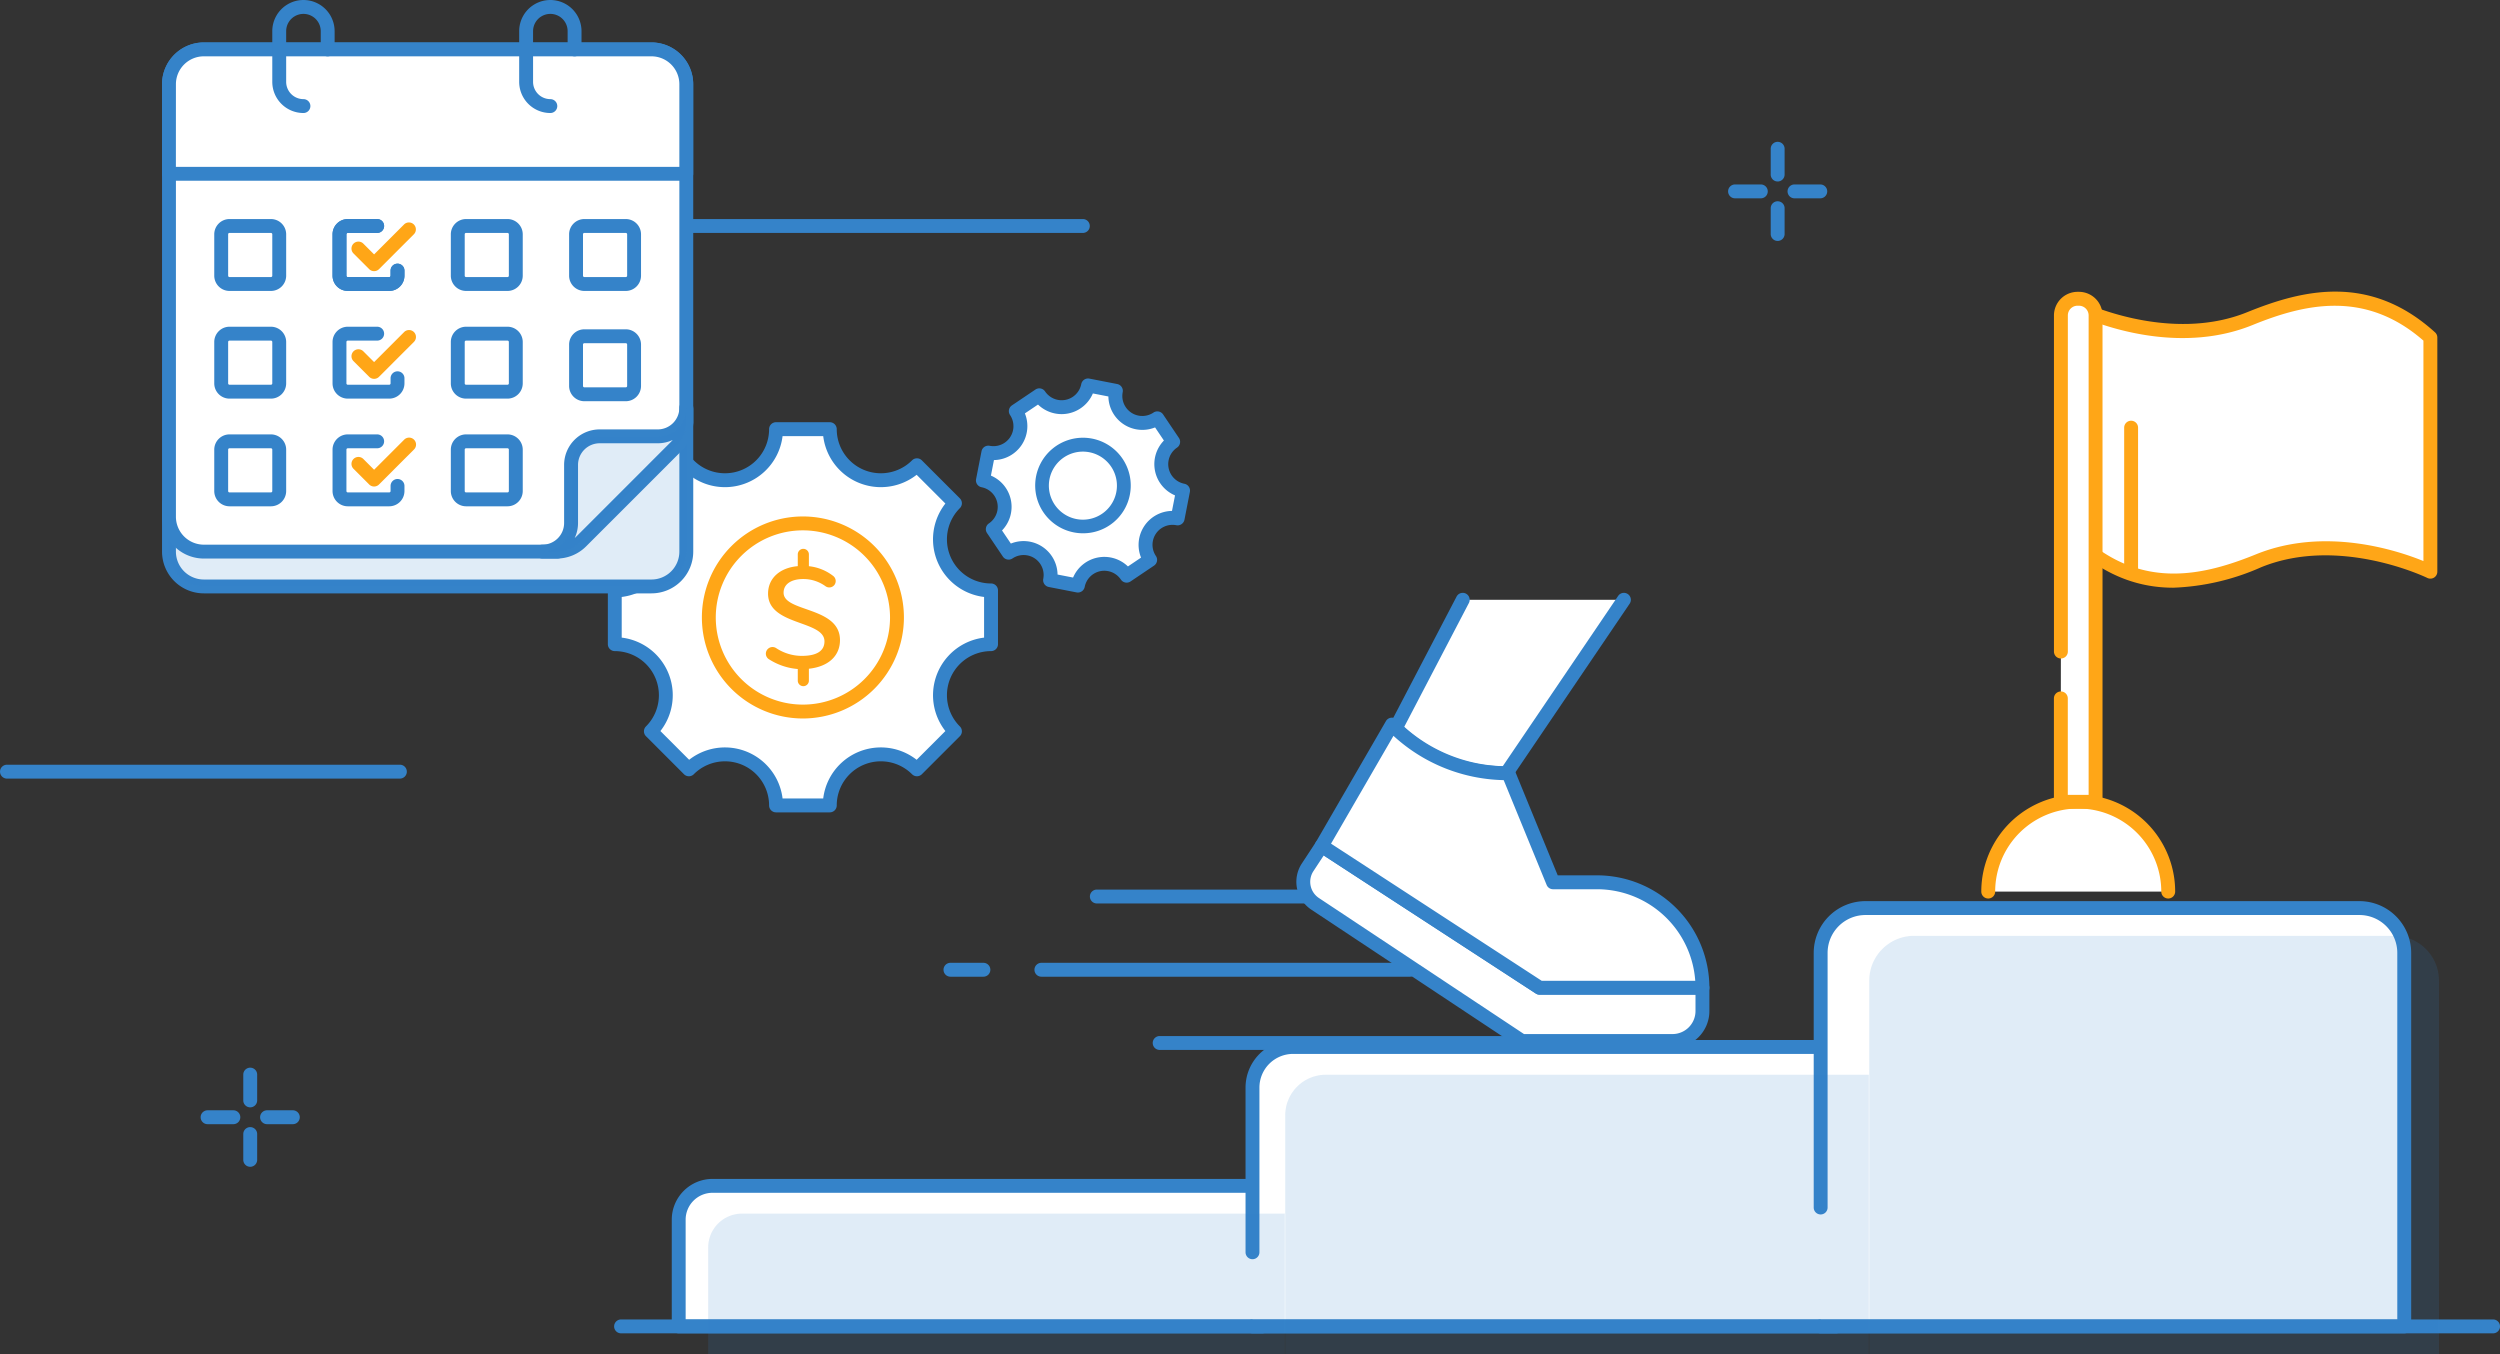 <svg xmlns="http://www.w3.org/2000/svg" width="360" height="195"><rect width="100%" height="100%" fill="#333333" stroke="none"/><path d="M142.711 85.02v7.74a7.352 7.352 0 0 0-5.2 12.55l-5.473 5.473a7.352 7.352 0 0 0-12.55 5.2h-7.74a7.352 7.352 0 0 0-12.55-5.2l-5.472-5.473a7.352 7.352 0 0 0-5.2-12.55v-7.74a7.352 7.352 0 0 0 5.2-12.55l5.472-5.472a7.352 7.352 0 0 0 12.55-5.2h7.74a7.353 7.353 0 0 0 12.55 5.2l5.473 5.472a7.351 7.351 0 0 0 5.2 12.55Z" fill="#fff"/><path d="M119.49 116.981h-7.74a1 1 0 0 1-1-1 6.352 6.352 0 0 0-10.843-4.491 1 1 0 0 1-1.414 0l-5.472-5.473a1 1 0 0 1 0-1.414A6.352 6.352 0 0 0 88.53 93.76a1 1 0 0 1-1-1v-7.74a1 1 0 0 1 1-1 6.352 6.352 0 0 0 4.491-10.843 1 1 0 0 1 0-1.414l5.472-5.472a1 1 0 0 1 1.414 0 6.352 6.352 0 0 0 10.843-4.492 1 1 0 0 1 1-1h7.74a1 1 0 0 1 1 1 6.352 6.352 0 0 0 10.843 4.492 1 1 0 0 1 1.414 0l5.473 5.472a1 1 0 0 1 0 1.414 6.352 6.352 0 0 0 4.491 10.843 1 1 0 0 1 1 1v7.74a1 1 0 0 1-1 1 6.352 6.352 0 0 0-4.491 10.843 1 1 0 0 1 0 1.414l-5.473 5.473a1 1 0 0 1-1.414 0 6.352 6.352 0 0 0-10.843 4.491 1 1 0 0 1-1 1Zm-6.8-2h5.853a8.358 8.358 0 0 1 13.453-5.572l4.139-4.139a8.359 8.359 0 0 1 5.572-13.453v-5.854a8.357 8.357 0 0 1-5.572-13.453l-4.139-4.138a8.36 8.36 0 0 1-13.453-5.573h-5.853a8.36 8.36 0 0 1-13.454 5.573l-4.138 4.138a8.36 8.36 0 0 1-5.572 13.453v5.854a8.359 8.359 0 0 1 5.572 13.453l4.138 4.139a8.36 8.36 0 0 1 13.454 5.572Z" fill="#3583c9"/><g transform="translate(101.077 74.371)"><circle cx="13.545" cy="13.545" r="13.545" transform="translate(1.001 1)" fill="#fff"/><path d="M14.546 29.091a14.546 14.546 0 1 1 14.541-14.546 14.563 14.563 0 0 1-14.541 14.546Zm0-27.091a12.546 12.546 0 1 0 12.541 12.545A12.56 12.56 0 0 0 14.546 2Z" fill="#ffa617"/></g><path d="M102.603 170.764h79.166v20.237H97.734v-15.368a4.869 4.869 0 0 1 4.869-4.869Z" fill="#fff"/><path d="M181.769 192.001H97.734a1 1 0 0 1-1-1v-15.369a5.876 5.876 0 0 1 5.869-5.869h79.166a1 1 0 0 1 1 1v20.238a1 1 0 0 1-1 1Zm-83.035-2h82.035v-18.238h-78.168a3.873 3.873 0 0 0-3.869 3.869Z" fill="#3583c9"/><path d="M180.356 180.326v-23.72a5.842 5.842 0 0 1 5.843-5.842h78.192V191h-84.035" fill="#fff" fill-rule="evenodd"/><path d="M264.391 192.001h-84.035a1 1 0 0 1 0-2h83.035v-38.238h-77.19a4.849 4.849 0 0 0-4.843 4.843v23.721a1 1 0 0 1-2 0v-23.721a6.85 6.85 0 0 1 6.843-6.843h78.19a1 1 0 0 1 1 1v40.238a1 1 0 0 1-1 1Z" fill="#3583c9"/><path d="M262.174 173.883V137.21a6.446 6.446 0 0 1 6.446-6.446h71.144a6.446 6.446 0 0 1 6.446 6.446V191h-84.036" fill="#fff" fill-rule="evenodd"/><path d="M346.21 192.001h-84.036a1 1 0 0 1 0-2h83.036V137.21a5.454 5.454 0 0 0-5.447-5.447h-71.142a5.454 5.454 0 0 0-5.447 5.447v36.672a1 1 0 0 1-2 0V137.21a7.456 7.456 0 0 1 7.447-7.447h71.142a7.456 7.456 0 0 1 7.447 7.447v53.791a1 1 0 0 1-1 1Z" fill="#3583c9"/><path d="M359.001 192.001H89.434a1 1 0 0 1 0-2h269.567a1 1 0 0 1 0 2Z" fill="#3583c9"/><path d="M106.849 174.763h78.166V195H101.98v-15.368a4.869 4.869 0 0 1 4.869-4.869ZM190.917 154.763h78.192V195h-84.035v-34.394a5.843 5.843 0 0 1 5.843-5.843ZM275.62 134.763h69.143a6.446 6.446 0 0 1 6.446 6.446V195h-82.035v-53.791a6.446 6.446 0 0 1 6.446-6.446Z" fill="#3583c9" opacity=".15"/><path d="m233.843 86.367-16.923 24.975h-.408a22.46 22.46 0 0 1-15.564-6.422l9.687-18.55" fill="#fff"/><path d="M216.92 112.342h-.415a23.344 23.344 0 0 1-16.257-6.708 1 1 0 0 1-.187-1.177l9.687-18.55a1 1 0 1 1 1.773.926l-9.338 17.881a21.349 21.349 0 0 0 14.209 5.627l16.622-24.531a1 1 0 1 1 1.657 1.121l-16.923 24.974a1 1 0 0 1-.828.437Z" fill="#3583c9"/><path d="m190.326 121.807-2.03 3.089a3.8 3.8 0 0 0 1.075 5.253l29.786 19.757h21.682a4.314 4.314 0 0 0 4.313-4.314v-3.357H221.71Z" fill="#fff"/><path d="M240.839 150.905h-21.682a.993.993 0 0 1-.553-.167l-29.786-19.757a4.808 4.808 0 0 1-1.358-6.633l2.03-3.09a1 1 0 0 1 1.382-.289l31.135 20.266h23.145a1 1 0 0 1 1 1v3.357a5.32 5.32 0 0 1-5.313 5.313Zm-21.38-2h21.38a3.316 3.316 0 0 0 3.313-3.313v-2.357H221.71a1 1 0 0 1-.546-.162l-30.549-19.885-1.483 2.257a2.8 2.8 0 0 0 .792 3.87Z" fill="#3583c9"/><path d="M245.152 142.235a15.184 15.184 0 0 0-15.184-15.184h-6.328l-6.435-15.708h-.285a23.04 23.04 0 0 1-16.483-7l-10.111 17.464 31.383 20.428h23.442" fill="#fff"/><path d="M245.152 143.235H221.71a1 1 0 0 1-.546-.162l-31.383-20.428a1 1 0 0 1-.319-1.339l10.109-17.461a1 1 0 0 1 1.583-.2 22.16 22.16 0 0 0 15.768 6.694h.283a1 1 0 0 1 .926.621l6.18 15.087h5.658a16.2 16.2 0 0 1 16.183 16.184 1 1 0 0 1-1 1.004Zm-23.145-2h22.11a14.2 14.2 0 0 0-14.148-13.184h-6.329a1 1 0 0 1-.925-.621l-6.183-15.091a24.2 24.2 0 0 1-15.874-6.381l-8.99 15.528ZM219.142 151.19h-52.15a1 1 0 0 1 0-2h52.15a1 1 0 0 1 0 2ZM203.062 140.645h-53.1a1 1 0 0 1 0-2h53.1a1 1 0 0 1 0 2ZM188.098 130.099h-30.153a1 1 0 0 1 0-2h30.153a1 1 0 0 1 0 2ZM141.611 140.645h-4.745a1 1 0 0 1 0-2h4.745a1 1 0 0 1 0 2Z" fill="#3583c9"/><path d="M286.306 128.386a12.959 12.959 0 1 1 25.918 0" fill="#fff"/><path d="M312.224 129.386a1 1 0 0 1-1-1 11.959 11.959 0 1 0-23.918 0 1 1 0 0 1-2 0 13.959 13.959 0 1 1 27.918 0 1 1 0 0 1-1 1Z" fill="#ffa617"/><path d="M324.001 45.88c-11.825 4.805-24.732-1.577-24.732-1.577v33.72c8.7 7.884 17.743 6.076 25.979 2.729 11.825-4.806 24.732 1.576 24.732 1.576v-33.72c-8.709-7.888-17.747-6.079-25.979-2.728Z" fill="#fff"/><path d="M312.959 84.63c-4.7 0-9.563-1.52-14.365-5.87a1 1 0 0 1-.329-.741v-33.72a1 1 0 0 1 1.443-.9c.125.062 12.658 6.12 23.912 1.547 8.127-3.3 17.694-5.538 27.026 2.914a1 1 0 0 1 .329.741v33.721a1 1 0 0 1-1.442.9c-.125-.062-12.66-6.12-23.913-1.546a34.069 34.069 0 0 1-12.661 2.954Zm-12.694-7.059c8.412 7.361 17.148 5.28 24.6 2.25 9.9-4.022 20.341-.566 24.108.971v-31.74c-8.411-7.36-17.147-5.281-24.6-2.25-9.9 4.023-20.34.568-24.108-.97Z" fill="#ffa617"/><path d="M296.767 93.825v-48.4a2.4 2.4 0 0 1 2.4-2.4h.193a2.4 2.4 0 0 1 2.4 2.4v70.04h-5V100.57" fill="#fff"/><path d="M301.763 116.463h-5a1 1 0 0 1-1-1V100.57a1 1 0 0 1 2 0v13.893h3v-69.04a1.4 1.4 0 0 0-1.4-1.4h-.193a1.4 1.4 0 0 0-1.4 1.4v48.4a1 1 0 0 1-2 0v-48.4a3.406 3.406 0 0 1 3.4-3.4h.193a3.4 3.4 0 0 1 3.4 3.4v70.04a1 1 0 0 1-1 1Z" fill="#ffa617"/><path fill="#fff" d="M306.882 82.528V61.584"/><path d="M306.881 83.528a1 1 0 0 1-1-1V61.584a1 1 0 0 1 2 0v20.945a1 1 0 0 1-1 .999Z" fill="#ffa617"/><path d="M253.558 28.56h-3.712a1 1 0 0 1 0-2h3.712a1 1 0 0 1 0 2ZM262.119 28.56h-3.711a1 1 0 0 1 0-2h3.711a1 1 0 0 1 0 2ZM255.983 26.135a1 1 0 0 1-1-1v-3.712a1 1 0 0 1 2 0v3.712a1 1 0 0 1-1 1ZM255.983 34.696a1 1 0 0 1-1-1v-3.713a1 1 0 0 1 2 0v3.713a1 1 0 0 1-1 1ZM33.604 161.882h-3.712a1 1 0 0 1 0-2h3.712a1 1 0 0 1 0 2ZM42.168 161.882h-3.712a1 1 0 0 1 0-2h3.712a1 1 0 0 1 0 2ZM36.032 159.458a1 1 0 0 1-1-1v-3.713a1 1 0 0 1 2 0v3.713a1 1 0 0 1-1 1ZM36.032 168.017a1 1 0 0 1-1-1v-3.713a1 1 0 0 1 2 0v3.713a1 1 0 0 1-1 1ZM155.929 33.543H98.892a1 1 0 0 1 0-2h57.037a1 1 0 0 1 0 2ZM57.58 112.118H1.004a1 1 0 0 1 0-2h56.58a1 1 0 0 1 0 2Z" fill="#3583c9"/><path d="M93.814 84.445H29.346a5.012 5.012 0 0 1-5.013-5.013v-6.975l74.5-13.537v20.512a5.013 5.013 0 0 1-5.019 5.013Z" fill="#fff"/><path d="M93.814 85.445H29.347a6.02 6.02 0 0 1-6.014-6.013v-6.975a1 1 0 0 1 .821-.983l74.495-13.538a1 1 0 0 1 1.179.984v20.512a6.019 6.019 0 0 1-6.014 6.013ZM25.333 73.296v6.14a4.017 4.017 0 0 0 4.014 4.013h64.467a4.018 4.018 0 0 0 4.014-4.013V60.118Z" fill="#3583c9"/><path d="M93.814 84.445H29.346a5.012 5.012 0 0 1-5.013-5.013v-6.975l74.5-13.537v20.512a5.013 5.013 0 0 1-5.019 5.013Z" fill="#3583c9" opacity=".15"/><path d="M80.175 79.432h-50.82a5.022 5.022 0 0 1-5.022-5.022V12.135a5.022 5.022 0 0 1 5.022-5.023h64.449a5.022 5.022 0 0 1 5.022 5.023v48.643c0 1.332-3.036 2.609-3.978 3.551L83.724 75.454c-.94.942-2.22 3.978-3.549 3.978Z" fill="#fff"/><path d="M80.175 80.432h-50.82a6.03 6.03 0 0 1-6.022-6.023V12.135a6.03 6.03 0 0 1 6.022-6.023h64.449a6.03 6.03 0 0 1 6.022 6.023v48.643c0 1.433-1.583 2.449-2.98 3.345a9.582 9.582 0 0 0-1.29.913L84.431 76.161a9.657 9.657 0 0 0-.914 1.291c-.894 1.397-1.913 2.98-3.342 2.98Zm-50.82-72.32a4.027 4.027 0 0 0-4.022 4.023v62.274a4.027 4.027 0 0 0 4.022 4.023h50.81c.41-.094 1.261-1.421 1.67-2.06a10.315 10.315 0 0 1 1.184-1.625l11.124-11.125a10.4 10.4 0 0 1 1.624-1.182c.643-.413 1.978-1.269 2.062-1.676V12.135a4.028 4.028 0 0 0-4.022-4.023Z" fill="#3583c9"/><path d="M80.151 79.432a5.028 5.028 0 0 0 3.552-1.471l13.654-13.655a5.021 5.021 0 0 0 1.471-3.551V58.72a4.115 4.115 0 0 1-4.115 4.115h-8.366a4.115 4.115 0 0 0-4.115 4.115v8.367a4.114 4.114 0 0 1-4.115 4.114h2.034Z" fill="#fff"/><path d="M80.151 80.432h-2.034a1 1 0 0 1 0-2 3.12 3.12 0 0 0 3.115-3.116v-8.367a5.12 5.12 0 0 1 5.115-5.114h8.367a3.118 3.118 0 0 0 3.114-3.115 1 1 0 0 1 2 0v2.035a5.98 5.98 0 0 1-1.764 4.258L84.41 78.668a5.982 5.982 0 0 1-4.259 1.764Zm6.2-16.6a3.118 3.118 0 0 0-3.115 3.114v8.367a5.08 5.08 0 0 1-.48 2.162c.084-.071.165-.146.244-.224l13.65-13.655c.078-.078.154-.159.224-.243a5.086 5.086 0 0 1-2.16.479Z" fill="#3583c9"/><path d="M98.828 12.126v12.9h-74.5v-12.9a5.015 5.015 0 0 1 5.014-5.014h64.472a5.015 5.015 0 0 1 5.014 5.014Z" fill="#fff"/><path d="M98.828 26.025h-74.5a1 1 0 0 1-1-1v-12.9a6.021 6.021 0 0 1 6.014-6.014h64.466a6.021 6.021 0 0 1 6.015 6.014v12.9a1 1 0 0 1-.995 1Zm-73.5-2h72.5v-11.9a4.019 4.019 0 0 0-4.015-4.014H29.347a4.019 4.019 0 0 0-4.014 4.014ZM39.016 41.896h-5.969a2.2 2.2 0 0 1-2.194-2.195v-5.965a2.2 2.2 0 0 1 2.194-2.193h5.969a2.2 2.2 0 0 1 2.193 2.193v5.969a2.2 2.2 0 0 1-2.193 2.191Zm-5.969-8.357a.194.194 0 0 0-.194.193v5.969a.194.194 0 0 0 .194.195h5.969a.194.194 0 0 0 .193-.195v-5.965a.194.194 0 0 0-.193-.193ZM56.048 41.896H50.08a2.2 2.2 0 0 1-2.194-2.195v-5.965a2.2 2.2 0 0 1 2.194-2.193h4.233a1 1 0 0 1 0 2H50.08a.194.194 0 0 0-.194.193v5.969a.194.194 0 0 0 .194.195h5.968a.194.194 0 0 0 .194-.195v-.738a1 1 0 0 1 2 0v.738a2.2 2.2 0 0 1-2.194 2.191ZM73.081 41.896h-5.968a2.2 2.2 0 0 1-2.194-2.195v-5.965a2.2 2.2 0 0 1 2.194-2.193h5.968a2.2 2.2 0 0 1 2.194 2.193v5.969a2.2 2.2 0 0 1-2.194 2.191Zm-5.968-8.357a.194.194 0 0 0-.194.193v5.969a.194.194 0 0 0 .194.195h5.968a.194.194 0 0 0 .194-.195v-5.965a.194.194 0 0 0-.194-.193ZM90.114 41.896h-5.969a2.2 2.2 0 0 1-2.193-2.195v-5.965a2.2 2.2 0 0 1 2.193-2.193h5.969a2.2 2.2 0 0 1 2.194 2.193v5.969a2.2 2.2 0 0 1-2.194 2.191Zm-5.969-8.357a.193.193 0 0 0-.193.193v5.969a.194.194 0 0 0 .193.195h5.969a.194.194 0 0 0 .194-.195v-5.965a.194.194 0 0 0-.194-.193ZM39.016 57.403h-5.969a2.2 2.2 0 0 1-2.194-2.193v-5.969a2.2 2.2 0 0 1 2.194-2.193h5.969a2.2 2.2 0 0 1 2.193 2.193v5.969a2.2 2.2 0 0 1-2.193 2.193Zm-5.969-8.355a.194.194 0 0 0-.194.193v5.969a.194.194 0 0 0 .194.193h5.969a.194.194 0 0 0 .193-.193v-5.969a.194.194 0 0 0-.193-.193ZM73.081 57.403h-5.968a2.2 2.2 0 0 1-2.194-2.193v-5.969a2.2 2.2 0 0 1 2.194-2.193h5.968a2.2 2.2 0 0 1 2.194 2.193v5.969a2.2 2.2 0 0 1-2.194 2.193Zm-5.968-8.355a.194.194 0 0 0-.194.193v5.969a.194.194 0 0 0 .194.193h5.968a.194.194 0 0 0 .194-.193v-5.969a.194.194 0 0 0-.194-.193Z" fill="#3583c9"/><path d="M90.114 56.776h-5.969a1.194 1.194 0 0 1-1.194-1.194v-5.968a1.194 1.194 0 0 1 1.194-1.194h5.969a1.194 1.194 0 0 1 1.194 1.194v5.968a1.194 1.194 0 0 1-1.194 1.194Z" fill="#fff"/><path d="M90.114 57.776h-5.969a2.2 2.2 0 0 1-2.193-2.194v-5.969a2.2 2.2 0 0 1 2.193-2.193h5.969a2.2 2.2 0 0 1 2.194 2.193v5.969a2.2 2.2 0 0 1-2.194 2.194Zm-5.969-8.356a.193.193 0 0 0-.193.193v5.969a.193.193 0 0 0 .193.194h5.969a.194.194 0 0 0 .194-.194v-5.969a.194.194 0 0 0-.194-.193ZM39.016 72.908h-5.969a2.2 2.2 0 0 1-2.194-2.193v-5.969a2.2 2.2 0 0 1 2.194-2.194h5.969a2.2 2.2 0 0 1 2.193 2.194v5.969a2.2 2.2 0 0 1-2.193 2.193Zm-5.969-8.356a.194.194 0 0 0-.194.194v5.969a.194.194 0 0 0 .194.193h5.969a.194.194 0 0 0 .193-.193v-5.969a.194.194 0 0 0-.193-.194ZM73.081 72.908h-5.968a2.2 2.2 0 0 1-2.194-2.193v-5.969a2.2 2.2 0 0 1 2.194-2.194h5.968a2.2 2.2 0 0 1 2.194 2.194v5.969a2.2 2.2 0 0 1-2.194 2.193Zm-5.968-8.356a.194.194 0 0 0-.194.194v5.969a.194.194 0 0 0 .194.193h5.968a.194.194 0 0 0 .194-.193v-5.969a.194.194 0 0 0-.194-.194ZM56.048 41.896H50.08a2.2 2.2 0 0 1-2.194-2.195v-5.965a2.2 2.2 0 0 1 2.194-2.193h4.233a1 1 0 0 1 0 2H50.08a.194.194 0 0 0-.194.193v5.969a.194.194 0 0 0 .194.195h5.968a.194.194 0 0 0 .194-.195v-.738a1 1 0 0 1 2 0v.738a2.2 2.2 0 0 1-2.194 2.191Z" fill="#3583c9"/><path d="M53.871 39.048a1 1 0 0 1-.708-.293l-2.269-2.27a1 1 0 0 1 1.414-1.414l1.563 1.563 4.321-4.321a1 1 0 0 1 1.414 1.414l-5.028 5.028a1 1 0 0 1-.707.293Z" fill="#ffa617"/><path d="M56.048 57.403H50.08a2.2 2.2 0 0 1-2.194-2.193v-5.969a2.2 2.2 0 0 1 2.194-2.193h4.233a1 1 0 0 1 0 2H50.08a.194.194 0 0 0-.194.193v5.969a.194.194 0 0 0 .194.193h5.968a.194.194 0 0 0 .194-.193v-.738a1 1 0 0 1 2 0v.738a2.2 2.2 0 0 1-2.194 2.193Z" fill="#3583c9"/><path d="M53.871 54.554a1 1 0 0 1-.708-.293l-2.269-2.27a1 1 0 0 1 1.414-1.414l1.563 1.563 4.321-4.322a1 1 0 0 1 1.414 1.415l-5.028 5.028a1 1 0 0 1-.707.293Z" fill="#ffa617"/><path d="M56.048 72.908H50.08a2.2 2.2 0 0 1-2.194-2.193v-5.969a2.2 2.2 0 0 1 2.194-2.194h4.233a1 1 0 0 1 0 2H50.08a.194.194 0 0 0-.194.194v5.969a.194.194 0 0 0 .194.193h5.968a.194.194 0 0 0 .194-.193v-.739a1 1 0 0 1 2 0v.739a2.2 2.2 0 0 1-2.194 2.193Z" fill="#3583c9"/><path d="M53.871 70.058a1 1 0 0 1-.708-.293l-2.269-2.27a1 1 0 0 1 1.414-1.414l1.563 1.563 4.321-4.322a1 1 0 1 1 1.414 1.414l-5.028 5.029a1 1 0 0 1-.707.293Z" fill="#ffa617"/><path d="M80.151 79.432a5.028 5.028 0 0 0 3.552-1.471l13.654-13.655a5.021 5.021 0 0 0 1.471-3.551V58.72a4.115 4.115 0 0 1-4.115 4.115h-8.366a4.115 4.115 0 0 0-4.115 4.115v8.367a4.114 4.114 0 0 1-4.115 4.114h2.034Z" fill="#3583c9" opacity=".15"/><path d="M43.696 16.275a4.491 4.491 0 0 1-4.487-4.486v-7.3a4.488 4.488 0 1 1 8.976 0v2.624a1 1 0 0 1-2 0V4.489a2.488 2.488 0 1 0-4.976 0v7.3a2.489 2.489 0 0 0 2.487 2.486 1 1 0 0 1 0 2ZM79.248 16.275a4.491 4.491 0 0 1-4.486-4.486v-7.3a4.488 4.488 0 1 1 8.976 0v2.624a1 1 0 0 1-2 0V4.489a2.488 2.488 0 1 0-4.976 0v7.3a2.489 2.489 0 0 0 2.486 2.486 1 1 0 0 1 0 2Z" fill="#3583c9"/><path d="M120.115 84.277a.93.93 0 0 1-1.235.144 5.449 5.449 0 0 0-3.216-1.041c-1.672 0-2.827.7-2.827 1.97 0 2.827 8.121 1.971 8.121 6.828 0 2.269-1.671 3.821-4.478 4.12v1.712a.8.8 0 0 1-.8.8.8.8 0 0 1-.8-.8v-1.672a9.023 9.023 0 0 1-4.206-1.443.947.947 0 0 1-.22-1.308.959.959 0 0 1 1.33-.247 6.721 6.721 0 0 0 3.674 1.107c2.19 0 3.265-.737 3.265-2.09 0-3.066-8.122-2.229-8.122-6.867 0-2.25 1.732-3.743 4.279-3.962v-1.695a.8.8 0 0 1 .8-.8.8.8 0 0 1 .8.8v1.7a6.862 6.862 0 0 1 3.481 1.39.931.931 0 0 1 .154 1.359Z" fill="#ffa617"/><path d="m170.361 70.645-.781 4.006a3.877 3.877 0 0 0-3.957 5.971l-3.385 2.28a3.877 3.877 0 0 0-7.021 1.423l-4.006-.782a3.876 3.876 0 0 0-5.97-3.957l-2.28-3.385a3.877 3.877 0 0 0-1.424-7.02l.782-4.006a3.877 3.877 0 0 0 3.957-5.971l3.385-2.28a3.877 3.877 0 0 0 7.021-1.423l4.005.781a3.877 3.877 0 0 0 5.971 3.958l2.28 3.385a3.876 3.876 0 0 0 1.423 7.02Z" fill="#fff"/><path d="M155.218 85.324a.977.977 0 0 1-.193-.018l-4.005-.781a1 1 0 0 1-.79-1.173 2.877 2.877 0 0 0-4.43-2.937 1 1 0 0 1-1.388-.27l-2.28-3.385a1 1 0 0 1 .27-1.388 2.877 2.877 0 0 0-1.056-5.21 1 1 0 0 1-.79-1.173l.782-4.005a1 1 0 0 1 1.173-.79 2.878 2.878 0 0 0 2.936-4.431 1 1 0 0 1 .271-1.388l3.384-2.28a1 1 0 0 1 1.388.27 2.878 2.878 0 0 0 5.21-1.055 1 1 0 0 1 .423-.638.984.984 0 0 1 .75-.152l4.006.781a1 1 0 0 1 .79 1.173 2.877 2.877 0 0 0 4.431 2.936 1 1 0 0 1 1.387.271l2.28 3.386a1 1 0 0 1-.27 1.387 2.876 2.876 0 0 0 1.056 5.209 1 1 0 0 1 .79 1.173l-.782 4.006a1 1 0 0 1-1.172.79 2.877 2.877 0 0 0-2.937 4.431 1 1 0 0 1-.27 1.387l-3.386 2.281a1 1 0 0 1-1.388-.271 2.877 2.877 0 0 0-5.21 1.056 1 1 0 0 1-.98.808Zm-2.93-2.591 2.235.435a4.89 4.89 0 0 1 7.9-1.6l1.889-1.274a4.89 4.89 0 0 1 4.455-6.721l.436-2.236a4.887 4.887 0 0 1-1.6-7.9l-1.272-1.89a4.89 4.89 0 0 1-6.722-4.455l-2.236-.436a4.888 4.888 0 0 1-7.9 1.6l-1.889 1.272a4.889 4.889 0 0 1-4.455 6.722l-.437 2.236a4.89 4.89 0 0 1 1.6 7.9l1.272 1.888a4.89 4.89 0 0 1 6.724 4.459Z" fill="#3583c9"/><g transform="translate(149.067 63.03)"><circle cx="5.88" cy="5.88" r="5.88" transform="translate(1.002 1.003)" fill="#fff"/><path d="M6.884 13.763a6.88 6.88 0 1 1 6.75-5.563 6.846 6.846 0 0 1-6.75 5.563ZM6.87 2.003a4.9 4.9 0 1 0 .946.092 4.978 4.978 0 0 0-.946-.092Z" fill="#3583c9"/></g></svg>
